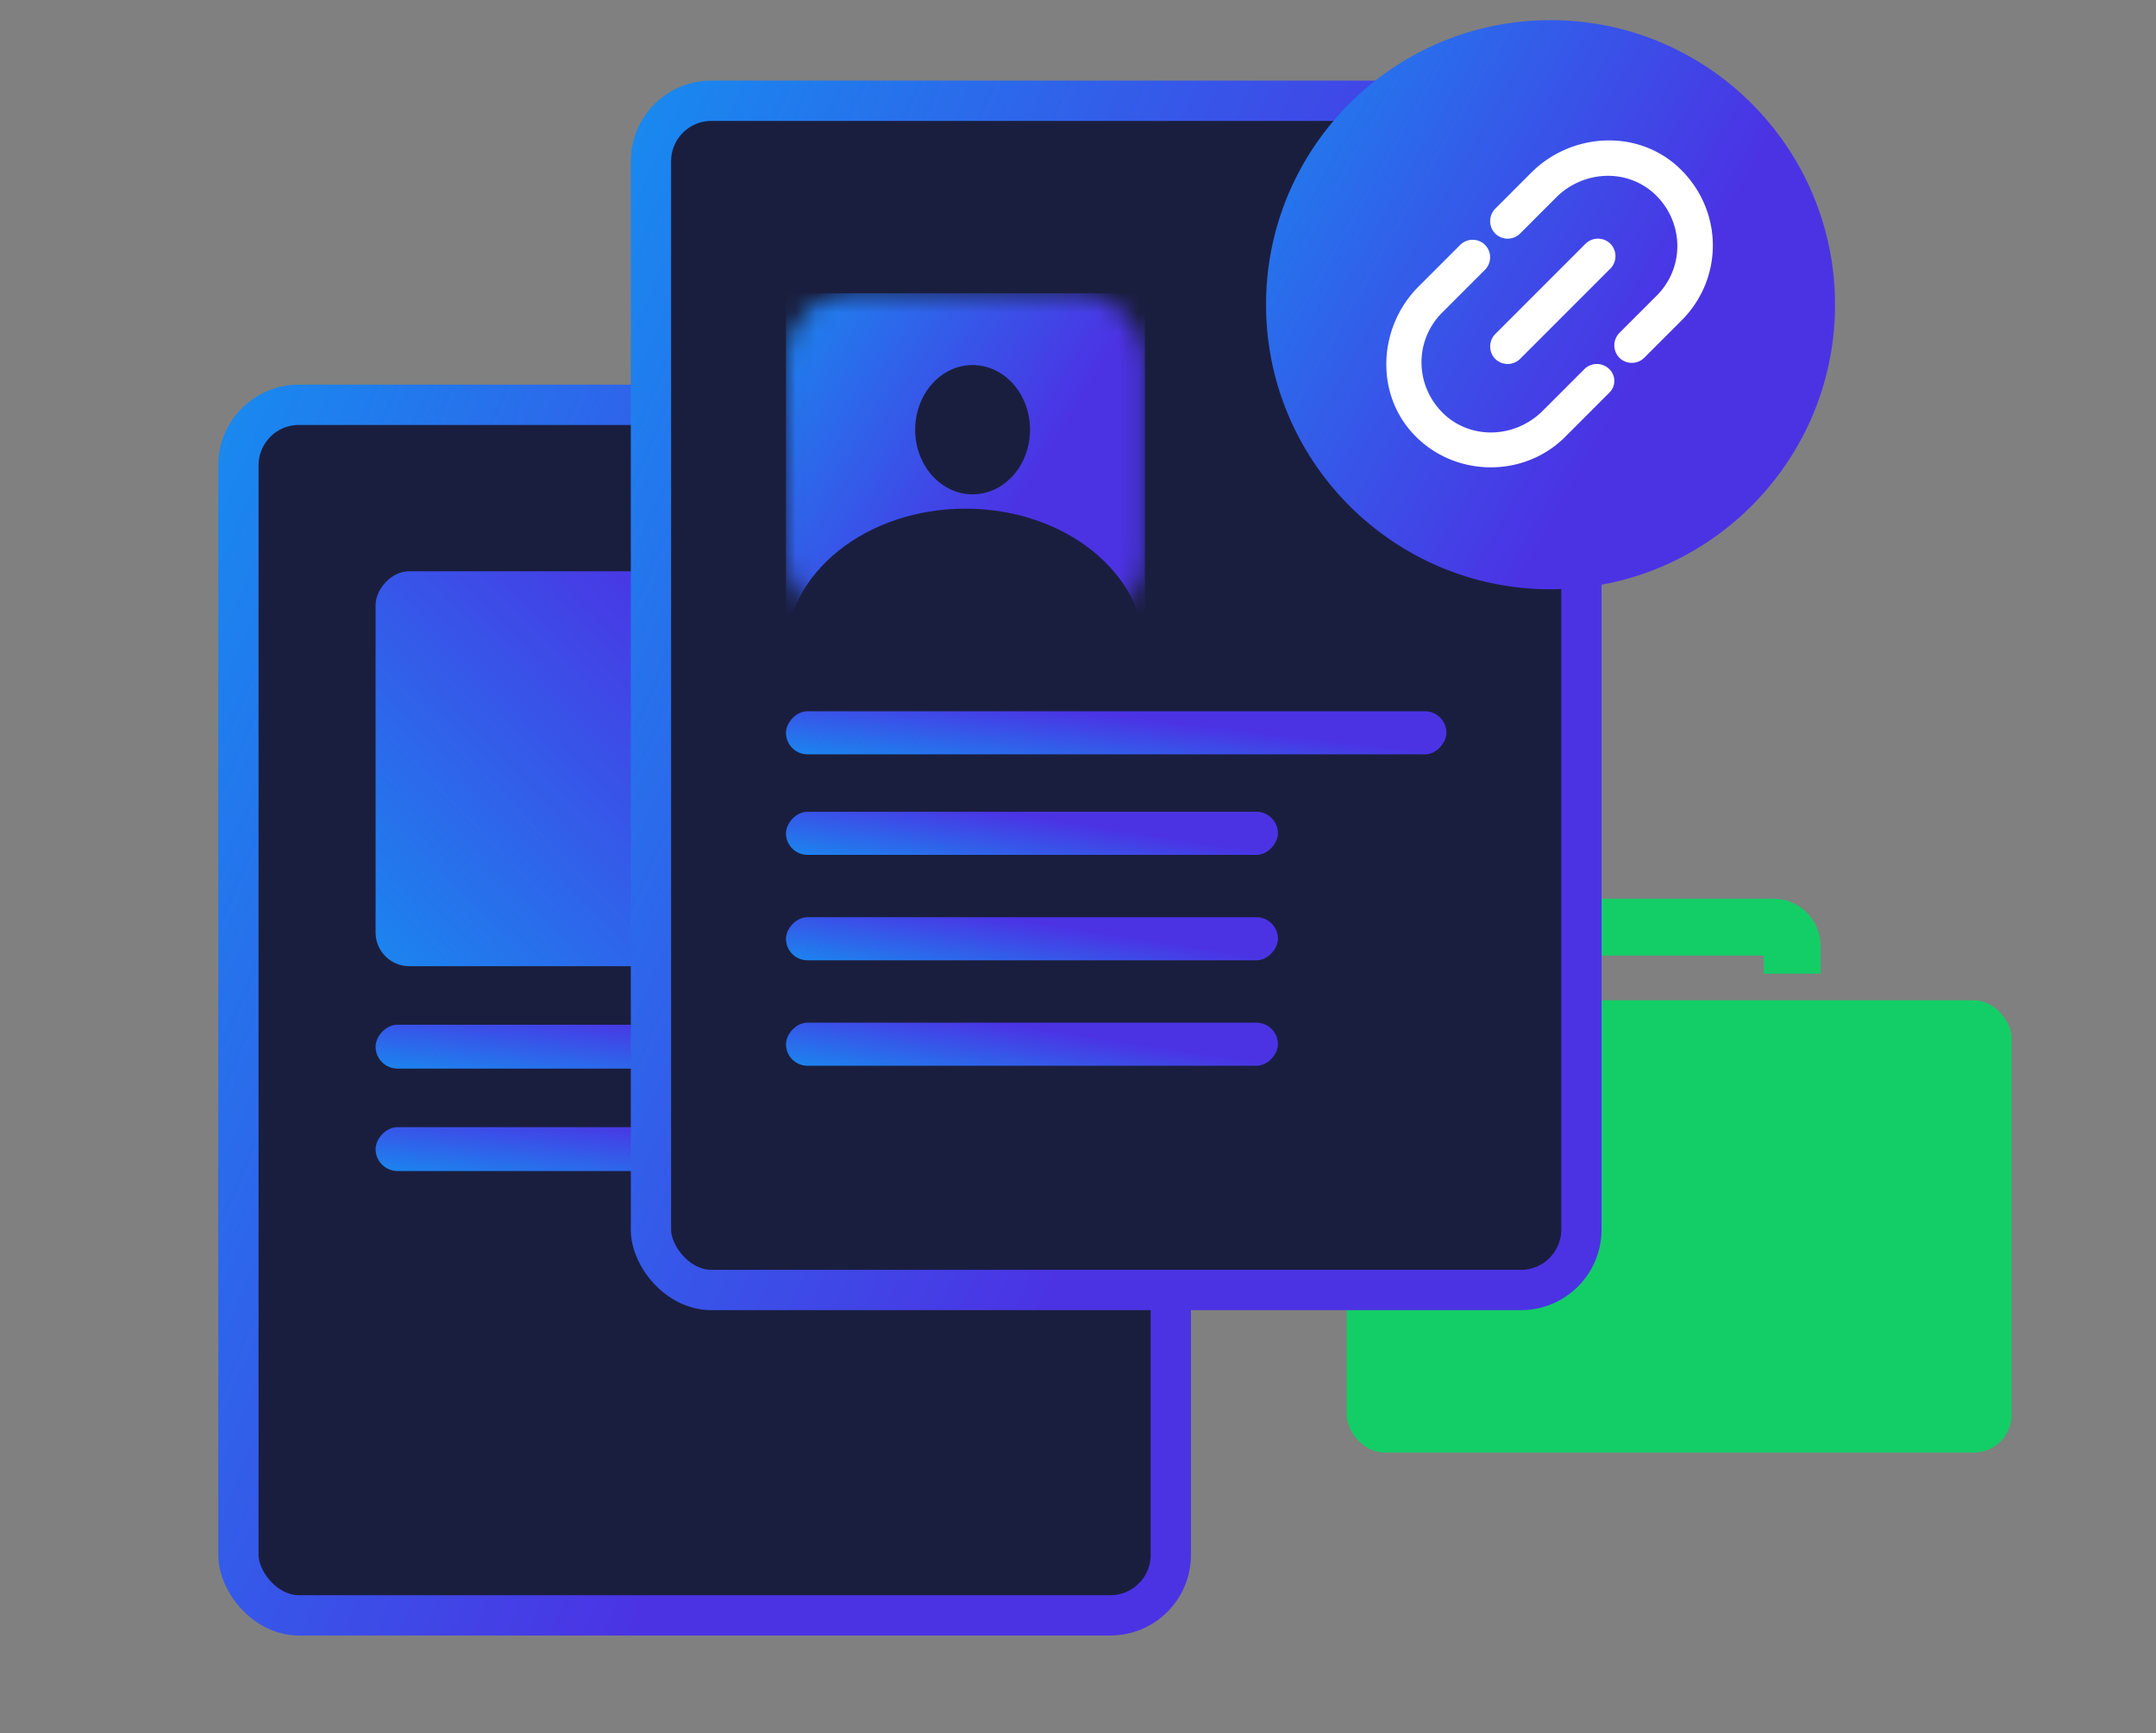 <svg xmlns="http://www.w3.org/2000/svg" width="107" height="86" fill="none"><rect width="100%" height="100%" fill="#808080" stroke="none"/><rect width="46.273" height="60.063" x="11.833" y="20.085" fill="#1A1E3E" stroke="url(#a)" stroke-width="2" rx="3"/><rect width="33.386" height="2.177" fill="url(#b)" rx="1.089" transform="matrix(1 0 0 -1 18.64 53.02)"/><rect width="33.386" height="19.596" fill="url(#c)" rx="1.672" transform="matrix(1 0 0 -1 18.64 47.94)"/><rect width="33.386" height="2.177" fill="url(#d)" rx="1.089" transform="matrix(1 0 0 -1 18.64 58.102)"/><rect width="33" height="22.44" x="66.833" y="49.63" fill="#13CE66" rx="1.88"/><path stroke="#13CE66" stroke-width="2.821" d="M78.053 48.31v-1.37c0-.519.42-.94.94-.94h9.01c.519 0 .94.421.94.94v1.37"/><rect width="46.178" height="59.005" x="32.306" y="5" fill="#1A1E3E" stroke="url(#e)" stroke-width="2" rx="3"/><rect width="32.778" height="2.138" fill="url(#f)" rx="1.069" transform="matrix(1 0 0 -1 39.007 37.428)"/><rect width="24.416" height="2.138" fill="url(#g)" rx="1.069" transform="matrix(1 0 0 -1 39.007 42.415)"/><rect width="24.416" height="2.138" fill="url(#h)" rx="1.069" transform="matrix(1 0 0 -1 39.007 47.647)"/><rect width="24.416" height="2.138" fill="url(#i)" rx="1.069" transform="matrix(1 0 0 -1 39.007 52.879)"/><mask id="j" width="18" height="17" x="39" y="14" maskUnits="userSpaceOnUse" style="mask-type:alpha"><rect width="17.814" height="16.389" x="39.007" y="14.551" fill="#B7C5FF" rx="3.269"/></mask><g mask="url(#j)"><path fill="url(#k)" d="M39.007 14.551h17.814V30.94H39.007z"/><ellipse cx="48.269" cy="21.32" fill="#1A1E3E" rx="2.85" ry="3.207"/><ellipse cx="47.914" cy="32.364" fill="#1A1E3E" rx="8.907" ry="7.126"/></g><circle cx="76.976" cy="15.142" r="10.102" fill="#fff"/><path fill="url(#l)" d="M76.952 1c-7.788 0-14.119 6.33-14.119 14.118s6.331 14.12 14.119 14.12c7.787 0 14.118-6.332 14.118-14.12C91.07 7.331 84.74 1 76.952 1Zm2.913 18.488-2.185 2.186c-2.073 2.073-5.546 2.017-7.563-.168-1.905-2.073-1.681-5.323.28-7.284l2.073-2.073a.88.88 0 0 1 1.232 0 .88.88 0 0 1 0 1.233l-2.129 2.129c-1.456 1.456-1.344 3.81.224 5.154 1.401 1.177 3.474 1.009 4.763-.28l2.073-2.073a.88.88 0 0 1 1.232 0 .812.812 0 0 1 0 1.176Zm-5.658-2.913 4.482-4.482a.88.88 0 0 1 1.232 0 .88.88 0 0 1 0 1.233l-4.482 4.482a.88.88 0 0 1-1.232 0 .88.88 0 0 1 0-1.233Zm9.244-.672-1.849 1.849a.88.88 0 0 1-1.233 0 .88.88 0 0 1 0-1.233l1.85-1.849c1.456-1.456 1.344-3.81-.225-5.154-1.4-1.177-3.474-1.009-4.762.28l-1.793 1.793a.88.88 0 0 1-1.232 0 .88.88 0 0 1 0-1.233l1.792-1.793c1.961-1.96 5.21-2.185 7.284-.28 2.24 2.073 2.297 5.49.168 7.62Z"/><defs><linearGradient id="a" x1="-12.992" x2="44.031" y1="49.043" y2="73.731" gradientUnits="userSpaceOnUse"><stop stop-color="#0C9FF2"/><stop offset=".859" stop-color="#4B33E4"/></linearGradient><linearGradient id="b" x1="-19.475" x2="-18.81" y1="1.048" y2="6.837" gradientUnits="userSpaceOnUse"><stop stop-color="#0C9FF2"/><stop offset=".859" stop-color="#4B33E4"/></linearGradient><linearGradient id="c" x1="-19.475" x2="6.903" y1="9.436" y2="34.952" gradientUnits="userSpaceOnUse"><stop stop-color="#0C9FF2"/><stop offset=".859" stop-color="#4B33E4"/></linearGradient><linearGradient id="d" x1="-19.475" x2="-18.81" y1="1.048" y2="6.837" gradientUnits="userSpaceOnUse"><stop stop-color="#0C9FF2"/><stop offset=".859" stop-color="#4B33E4"/></linearGradient><linearGradient id="e" x1="7.535" x2="64.142" y1="33.448" y2="58.357" gradientUnits="userSpaceOnUse"><stop stop-color="#0C9FF2"/><stop offset=".859" stop-color="#4B33E4"/></linearGradient><linearGradient id="f" x1="-19.12" x2="-18.468" y1="1.029" y2="6.712" gradientUnits="userSpaceOnUse"><stop stop-color="#0C9FF2"/><stop offset=".859" stop-color="#4B33E4"/></linearGradient><linearGradient id="g" x1="-14.243" x2="-13.375" y1="1.029" y2="6.654" gradientUnits="userSpaceOnUse"><stop stop-color="#0C9FF2"/><stop offset=".859" stop-color="#4B33E4"/></linearGradient><linearGradient id="h" x1="-14.243" x2="-13.375" y1="1.029" y2="6.654" gradientUnits="userSpaceOnUse"><stop stop-color="#0C9FF2"/><stop offset=".859" stop-color="#4B33E4"/></linearGradient><linearGradient id="i" x1="-14.243" x2="-13.375" y1="1.029" y2="6.654" gradientUnits="userSpaceOnUse"><stop stop-color="#0C9FF2"/><stop offset=".859" stop-color="#4B33E4"/></linearGradient><linearGradient id="k" x1="28.615" x2="48.346" y1="22.442" y2="34.619" gradientUnits="userSpaceOnUse"><stop stop-color="#0C9FF2"/><stop offset=".859" stop-color="#4B33E4"/></linearGradient><linearGradient id="l" x1="46.362" x2="79.02" y1="14.596" y2="33.139" gradientUnits="userSpaceOnUse"><stop stop-color="#0C9FF2"/><stop offset=".859" stop-color="#4B33E4"/></linearGradient></defs></svg>
